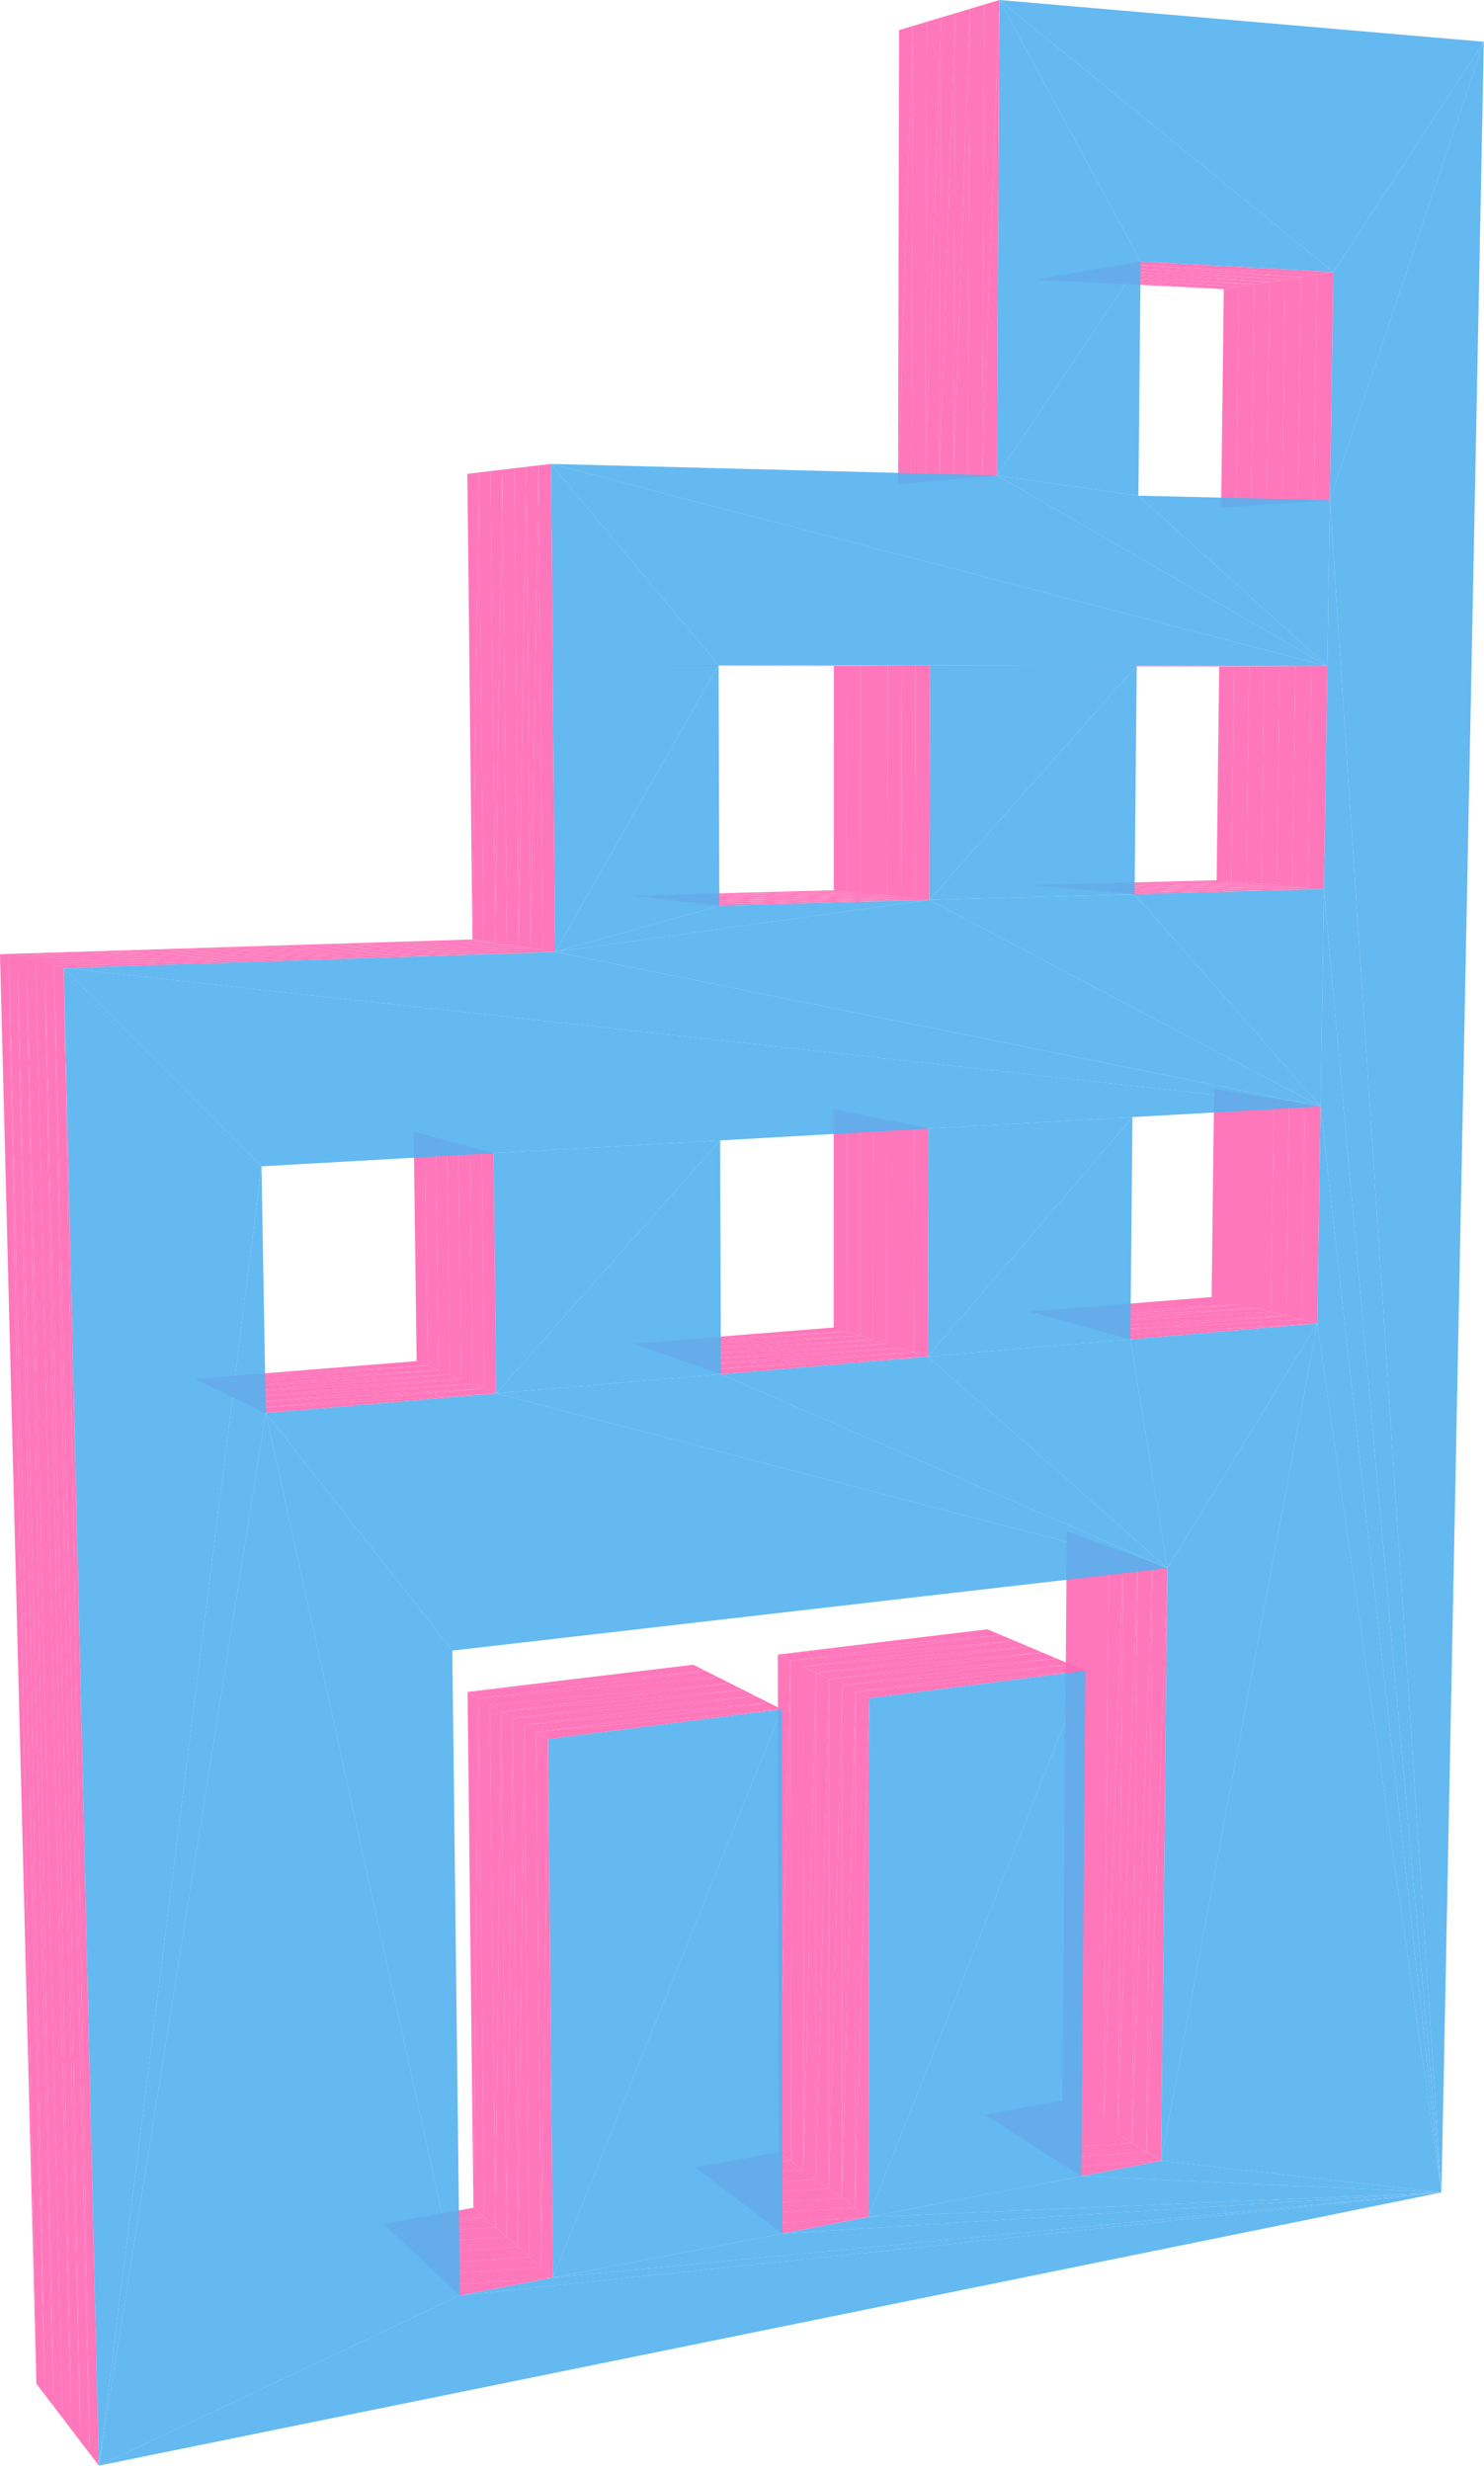 <?xml version="1.0" encoding="UTF-8"?> <svg xmlns="http://www.w3.org/2000/svg" width="354" height="589" viewBox="0 0 354 589" fill="none"> <path d="M256.694 502.943L253.452 500.963L234.955 504.326L256.694 502.943ZM256.694 502.943L257.786 366.417L253.452 500.963L256.694 502.943ZM238.12 506.346L256.694 502.943L234.955 504.326L238.12 506.346ZM259.975 504.946L256.694 502.943L238.12 506.346L259.975 504.946ZM292.5 310.189L293.123 260.255L289.027 309.323L292.5 310.189ZM293.123 260.255L289.624 259.677L289.027 309.323L293.123 260.255ZM257.786 366.417L254.478 365.208L253.452 500.963L257.786 366.417ZM259.975 504.946L261.134 367.64L256.694 502.943L259.975 504.946ZM292.5 310.189L289.027 309.323L245.713 312.813L292.5 310.189ZM241.324 508.389L259.975 504.946L238.12 506.346L241.324 508.389ZM263.294 506.973L259.975 504.946L241.324 508.389L263.294 506.973ZM296.014 311.066L296.663 260.84L292.5 310.189L296.014 311.066ZM296.663 260.84L293.123 260.255L292.5 310.189L296.663 260.84ZM261.134 367.64L257.786 366.417L256.694 502.943L261.134 367.64ZM263.294 506.973L264.521 368.878L259.975 504.946L263.294 506.973ZM296.014 311.066L292.5 310.189L249.008 313.721L296.014 311.066ZM244.565 510.457L263.294 506.973L241.324 508.389L244.565 510.457ZM266.653 509.024L263.294 506.973L244.565 510.457L266.653 509.024ZM299.57 311.952L300.247 261.432L296.014 311.066L299.57 311.952ZM300.247 261.432L296.663 260.84L296.014 311.066L300.247 261.432ZM293.747 210.212L294.386 158.962L290.221 209.927L293.747 210.212ZM294.386 158.962L290.834 158.98L290.221 209.927L294.386 158.962ZM264.521 368.878L261.134 367.64L259.975 504.946L264.521 368.878ZM249.008 313.721L292.5 310.189L245.713 312.813L249.008 313.721ZM266.653 509.024L267.95 370.131L263.294 506.973L266.653 509.024ZM299.57 311.952L296.014 311.066L252.342 314.64L299.57 311.952ZM247.846 512.55L266.653 509.024L244.565 510.457L247.846 512.55ZM270.052 511.1L266.653 509.024L247.846 512.55L270.052 511.1ZM293.747 210.212L290.221 209.927L246.36 211.078L293.747 210.212ZM303.168 312.85L303.873 262.031L299.57 311.952L303.168 312.85ZM303.873 262.031L300.247 261.432L299.57 311.952L303.873 262.031Z" fill="#FF69B4" fill-opacity="0.9"></path> <path d="M343.846 522.862L314.226 315.608L276.974 515.326L343.846 522.862Z" fill="#54B2F0" fill-opacity="0.9"></path> <path d="M297.314 210.501L297.981 158.943L293.747 210.212L297.314 210.501ZM297.981 158.943L294.386 158.962L293.747 210.212L297.981 158.943Z" fill="#FF69B4" fill-opacity="0.9"></path> <path d="M276.974 515.326L257.928 518.982L343.846 522.862L276.974 515.326Z" fill="#54B2F0" fill-opacity="0.9"></path> <path d="M267.95 370.131L264.521 368.878L263.294 506.973L267.95 370.131ZM252.342 314.639L296.014 311.065L249.008 313.721L252.342 314.639ZM270.052 511.099L271.421 371.399L266.653 509.024L270.052 511.099ZM303.168 312.85L299.57 311.952L255.718 315.57L303.168 312.85ZM251.166 514.668L270.052 511.099L247.846 512.55L251.166 514.668ZM273.492 513.2L270.052 511.099L251.166 514.668L273.492 513.2Z" fill="#FF69B4" fill-opacity="0.9"></path> <path d="M343.846 522.862L315.019 263.873L314.226 315.608L343.846 522.862Z" fill="#54B2F0" fill-opacity="0.9"></path> <path d="M297.314 210.501L293.747 210.212L249.703 211.377L297.314 210.501ZM238.762 389.921L235.543 388.564L185.548 394.582L238.762 389.921ZM306.81 313.758L307.543 262.637L303.168 312.85L306.81 313.758ZM307.543 262.637L303.873 262.031L303.168 312.85L307.543 262.637ZM294.869 120.839L295.523 68.391L291.297 121.085L294.869 120.839ZM295.523 68.391L291.923 68.955L291.297 121.085L295.523 68.391ZM300.925 210.793L301.62 158.925L297.314 210.501L300.925 210.793ZM301.62 158.925L297.981 158.943L297.314 210.501L301.62 158.925ZM271.421 371.399L267.95 370.131L266.653 509.024L271.421 371.399ZM294.386 158.962L250.06 158.888L290.833 158.979L294.386 158.962ZM255.718 315.569L299.57 311.952L252.342 314.639L255.718 315.569ZM249.703 211.377L293.747 210.212L246.36 211.077L249.703 211.377ZM273.492 513.2L274.934 372.683L270.052 511.099L273.492 513.2Z" fill="#FF69B4" fill-opacity="0.9"></path> <path d="M343.846 522.862L315.813 212L315.019 263.873L343.846 522.862Z" fill="#54B2F0" fill-opacity="0.9"></path> <path d="M306.81 313.758L303.168 312.85L259.135 316.511L306.81 313.758ZM254.527 516.812L273.492 513.2L251.166 514.668L254.527 516.812ZM276.974 515.326L273.492 513.2L254.527 516.812L276.974 515.326ZM188.678 515.404L185.727 513.277L165.871 516.887L188.678 515.404ZM300.925 210.794L297.314 210.501L253.087 211.68L300.925 210.794ZM242.02 391.295L238.762 389.921L188.545 396.013L242.02 391.295ZM310.496 314.678L311.258 263.251L306.81 313.758L310.496 314.678ZM311.258 263.251L307.543 262.637L306.81 313.758L311.258 263.251ZM298.485 120.59L299.167 67.82L294.869 120.839L298.485 120.59ZM299.167 67.82L295.523 68.391L294.869 120.839L299.167 67.82ZM304.579 211.09L305.303 158.907L300.925 210.794L304.579 211.09ZM305.303 158.907L301.62 158.925L300.925 210.794L305.303 158.907ZM274.934 372.683L271.421 371.399L270.052 511.099L274.934 372.683ZM250.06 158.889L246.692 158.907L290.834 158.98L250.06 158.889ZM297.981 158.944L253.469 158.869L294.386 158.962L297.981 158.944ZM259.135 316.511L303.168 312.85L255.718 315.569L259.135 316.511Z" fill="#FF69B4" fill-opacity="0.9"></path> <path d="M257.928 518.982L207.163 528.727L343.846 522.862L257.928 518.982Z" fill="#54B2F0" fill-opacity="0.9"></path> <path d="M188.678 515.404L188.545 396.013L185.727 513.277L188.678 515.404ZM253.087 211.68L297.314 210.501L249.703 211.377L253.087 211.68ZM276.974 515.326L278.49 373.983L273.492 513.2L276.974 515.326Z" fill="#FF69B4" fill-opacity="0.9"></path> <path d="M343.846 522.862L317.241 119.297L315.813 212L343.846 522.862Z" fill="#54B2F0" fill-opacity="0.9"></path> <path d="M310.496 314.677L306.81 313.758L262.594 317.464L310.496 314.677ZM257.928 518.982L276.974 515.326L254.527 516.812L257.928 518.982ZM168.731 519.058L188.678 515.404L165.871 516.887L168.731 519.058ZM188.545 396.013L238.762 389.921L185.548 394.582L188.545 396.013ZM191.665 517.556L188.678 515.404L168.731 519.058L191.665 517.556ZM304.579 211.09L300.925 210.793L256.513 211.987L304.579 211.09ZM245.317 392.686L242.02 391.295L191.579 397.462L245.317 392.686Z" fill="#FF69B4" fill-opacity="0.9"></path> <path d="M343.846 522.862L353.96 9.96L317.241 119.297L343.846 522.862Z" fill="#54B2F0" fill-opacity="0.9"></path> <path d="M188.545 396.013L185.548 394.582L185.727 513.277L188.545 396.013ZM314.226 315.608L315.019 263.872L310.496 314.678L314.226 315.608ZM315.019 263.872L311.258 263.251L310.496 314.678L315.019 263.872ZM302.144 120.338L302.856 67.242L298.485 120.59L302.144 120.338ZM302.856 67.242L299.167 67.82L298.485 120.59L302.856 67.242ZM295.523 68.391L250.698 66.089L291.923 68.955L295.523 68.391ZM308.278 211.389L309.031 158.888L304.579 211.09L308.278 211.389ZM309.031 158.888L305.303 158.907L304.579 211.09L309.031 158.888ZM278.491 373.983L274.934 372.683L273.492 513.2L278.491 373.983ZM253.469 158.869L250.06 158.888L294.386 158.962L253.469 158.869Z" fill="#FF69B4" fill-opacity="0.9"></path> <path d="M314.226 315.608L278.491 373.983L276.974 515.326L314.226 315.608Z" fill="#54B2F0" fill-opacity="0.9"></path> <path d="M301.62 158.925L256.921 158.85L297.981 158.943L301.62 158.925ZM262.594 317.464L306.81 313.758L259.135 316.511L262.594 317.464ZM191.665 517.556L191.579 397.462L188.678 515.404L191.665 517.556ZM256.513 211.987L300.925 210.794L253.087 211.68L256.513 211.987ZM314.226 315.608L310.496 314.677L266.096 318.429L314.226 315.608ZM171.627 521.256L191.665 517.556L168.731 519.058L171.627 521.256ZM191.579 397.462L242.02 391.295L188.545 396.013L191.579 397.462ZM194.688 519.736L191.665 517.556L171.627 521.256L194.688 519.736ZM308.278 211.389L304.579 211.09L259.981 212.298L308.278 211.389ZM248.654 394.093L245.317 392.686L194.651 398.928L248.654 394.093ZM191.579 397.462L188.545 396.013L188.678 515.404L191.579 397.462ZM305.849 120.082L306.59 66.657L302.145 120.338L305.849 120.082ZM306.59 66.657L302.856 67.242L302.145 120.338L306.59 66.657ZM250.699 66.089L247.287 66.681L291.923 68.955L250.699 66.089ZM299.167 67.82L254.153 65.49L295.523 68.391L299.167 67.82ZM312.023 211.693L312.806 158.869L308.278 211.389L312.023 211.693ZM312.806 158.869L309.031 158.888L308.278 211.389L312.806 158.869ZM256.921 158.85L253.469 158.869L297.981 158.943L256.921 158.85ZM305.303 158.906L260.415 158.831L301.62 158.925L305.303 158.906ZM266.096 318.429L310.496 314.677L262.594 317.464L266.096 318.429ZM194.688 519.736L194.651 398.928L191.665 517.556L194.688 519.736Z" fill="#FF69B4" fill-opacity="0.9"></path> <path d="M207.163 528.726L186.655 532.663L343.846 522.862L207.163 528.726Z" fill="#54B2F0" fill-opacity="0.9"></path> <path d="M259.981 212.298L304.579 211.09L256.513 211.987L259.981 212.298ZM174.558 523.481L194.688 519.736L171.626 521.256L174.558 523.481ZM194.651 398.929L245.317 392.686L191.579 397.462L194.651 398.929ZM197.749 521.942L194.688 519.736L174.558 523.481L197.749 521.942ZM312.023 211.693L308.278 211.39L263.493 212.613L312.023 211.693ZM252.032 395.518L248.654 394.093L197.762 400.413L252.032 395.518Z" fill="#FF69B4" fill-opacity="0.9"></path> <path d="M314.226 315.608L269.641 319.406L278.491 373.983L314.226 315.608Z" fill="#54B2F0" fill-opacity="0.9"></path> <path d="M194.651 398.928L191.579 397.462L191.665 517.557L194.651 398.928ZM201.962 317.541L201.997 265.163L198.874 316.586L201.962 317.541ZM201.997 265.163L198.886 264.526L198.874 316.586L201.997 265.163ZM309.6 119.824L310.371 66.065L305.849 120.082L309.6 119.824ZM310.371 66.065L306.59 66.657L305.849 120.082L310.371 66.065ZM254.152 65.49L250.699 66.089L295.523 68.391L254.152 65.49ZM302.856 67.242L257.65 64.883L299.167 67.82L302.856 67.242ZM315.813 212L316.627 158.849L312.023 211.693L315.813 212ZM316.627 158.849L312.806 158.869L312.023 211.693L316.627 158.849ZM260.415 158.831L256.92 158.85L301.62 158.925L260.415 158.831ZM309.031 158.888L263.954 158.811L305.303 158.907L309.031 158.888ZM269.641 319.406L314.226 315.608L266.096 318.429L269.641 319.406ZM197.749 521.942L197.762 400.413L194.688 519.736L197.749 521.942ZM263.493 212.612L308.278 211.389L259.981 212.298L263.493 212.612ZM201.962 317.541L198.874 316.586L151.127 320.434L201.962 317.541ZM177.525 525.733L197.749 521.942L174.558 523.481L177.525 525.733ZM197.762 400.413L248.654 394.093L194.651 398.928L197.762 400.413ZM200.848 524.175L197.749 521.942L177.525 525.733L200.848 524.175ZM315.813 212L312.023 211.693L267.049 212.931L315.813 212Z" fill="#FF69B4" fill-opacity="0.9"></path> <path d="M257.928 518.982L258.914 398.421L207.163 528.726L257.928 518.982Z" fill="#54B2F0" fill-opacity="0.9"></path> <path d="M255.452 396.96L252.032 395.518L200.912 401.917L255.452 396.96ZM197.762 400.413L194.651 398.928L194.688 519.736L197.762 400.413ZM205.09 318.506L205.145 265.808L201.962 317.54L205.09 318.506ZM205.145 265.808L201.996 265.163L201.962 317.54L205.145 265.808ZM313.396 119.562L314.199 65.465L309.599 119.824L313.396 119.562ZM314.199 65.465L310.371 66.065L309.599 119.824L314.199 65.465Z" fill="#FF69B4" fill-opacity="0.9"></path> <path d="M315.813 212L270.649 213.254L315.019 263.873L315.813 212ZM317.241 119.297L316.627 158.85L315.813 212L317.241 119.297Z" fill="#54B2F0" fill-opacity="0.9"></path> <path d="M257.65 64.883L254.153 65.49L299.167 67.82L257.65 64.883ZM306.59 66.657L261.192 64.268L302.856 67.242L306.59 66.657ZM263.954 158.811L260.415 158.831L305.303 158.907L263.954 158.811ZM312.806 158.869L267.538 158.791L309.031 158.888L312.806 158.869ZM200.848 524.175L200.912 401.917L197.749 521.942L200.848 524.175ZM267.049 212.931L312.023 211.693L263.493 212.612L267.049 212.931Z" fill="#FF69B4" fill-opacity="0.9"></path> <path d="M186.654 532.663L131.88 543.177L343.846 522.862L186.654 532.663Z" fill="#54B2F0" fill-opacity="0.9"></path> <path d="M205.09 318.506L201.962 317.54L153.992 321.436L205.09 318.506ZM180.53 528.014L200.848 524.175L177.525 525.733L180.53 528.014ZM200.912 401.917L252.032 395.518L197.762 400.413L200.912 401.917ZM203.986 526.436L200.848 524.175L180.53 528.014L203.986 526.436ZM258.915 398.421L255.452 396.96L204.102 403.44L258.915 398.421ZM200.912 401.917L197.762 400.413L197.749 521.942L200.912 401.917ZM168.274 398.472L165.371 397.011L111.538 403.492L168.274 398.472ZM208.256 319.484L208.334 266.461L205.09 318.506L208.256 319.484ZM208.334 266.461L205.146 265.808L205.09 318.506L208.334 266.461ZM317.241 119.297L318.075 64.857L313.397 119.562L317.241 119.297ZM318.075 64.857L314.199 65.465L313.397 119.562L318.075 64.857Z" fill="#FF69B4" fill-opacity="0.9"></path> <path d="M353.96 9.96L318.075 64.858L317.241 119.297L353.96 9.96Z" fill="#54B2F0" fill-opacity="0.9"></path> <path d="M261.191 64.268L257.65 64.883L302.856 67.242L261.191 64.268ZM310.371 66.065L264.778 63.645L306.59 66.657L310.371 66.065ZM202.031 212.638L202.066 158.809L198.899 212.323L202.031 212.638ZM267.538 158.791L263.954 158.811L309.031 158.888L267.538 158.791ZM202.066 158.809L198.913 158.829L198.899 212.323L202.066 158.809ZM316.627 158.849L271.167 158.771L312.806 158.869L316.627 158.849ZM153.992 321.436L201.962 317.541L151.127 320.434L153.992 321.436ZM203.986 526.437L204.101 403.44L200.848 524.175L203.986 526.437ZM270.649 213.254L315.813 212L267.049 212.931L270.649 213.254Z" fill="#FF69B4" fill-opacity="0.9"></path> <path d="M269.641 319.406L221.327 323.522L278.491 373.983L269.641 319.406Z" fill="#54B2F0" fill-opacity="0.9"></path> <path d="M208.256 319.484L205.09 318.507L156.892 322.451L208.256 319.484ZM183.573 530.324L203.986 526.437L180.53 528.014L183.573 530.324ZM204.101 403.44L255.452 396.961L200.912 401.917L204.101 403.44ZM207.163 528.726L203.986 526.437L183.573 530.324L207.163 528.726ZM115.532 528.805L112.927 526.514L91.531 530.404L115.532 528.805ZM202.031 212.638L198.899 212.323L150.487 213.593L202.031 212.638ZM204.101 403.44L200.912 401.917L200.848 524.175L204.101 403.44ZM171.214 399.952L168.274 398.472L114.178 405.035L171.214 399.952ZM211.462 320.475L211.563 267.123L208.256 319.484L211.462 320.475ZM211.563 267.123L208.334 266.461L208.256 319.484L211.563 267.123Z" fill="#FF69B4" fill-opacity="0.9"></path> <path d="M317.241 119.297L271.561 118.214L316.627 158.849L317.241 119.297Z" fill="#54B2F0" fill-opacity="0.9"></path> <path d="M264.778 63.646L261.191 64.268L306.59 66.657L264.778 63.646ZM314.199 65.465L268.411 63.015L310.371 66.065L314.199 65.465Z" fill="#FF69B4" fill-opacity="0.9"></path> <path d="M258.914 398.421L207.332 404.982L207.163 528.726L258.914 398.421Z" fill="#54B2F0" fill-opacity="0.9"></path> <path d="M205.202 212.956L205.259 158.789L202.031 212.638L205.202 212.956ZM271.167 158.77L267.538 158.791L312.806 158.869L271.167 158.77ZM205.259 158.789L202.066 158.809L202.031 212.638L205.259 158.789ZM217.467 115.217L217.752 6.191L214.226 115.509L217.467 115.217ZM156.892 322.451L205.09 318.506L153.992 321.436L156.892 322.451ZM207.163 528.726L207.332 404.982L203.986 526.437L207.163 528.726ZM115.532 528.804L114.178 405.035L112.927 526.514L115.532 528.804Z" fill="#FF69B4" fill-opacity="0.9"></path> <path d="M269.641 319.406L270.145 266.409L221.327 323.521L269.641 319.406Z" fill="#54B2F0" fill-opacity="0.9"></path> <path d="M211.462 320.475L208.256 319.484L159.83 323.479L211.462 320.475ZM186.654 532.663L207.163 528.726L183.573 530.324L186.654 532.663ZM217.752 6.191L214.464 7.177L214.226 115.509L217.752 6.191ZM94.029 532.744L115.532 528.804L91.531 530.404L94.029 532.744ZM207.332 404.982L258.914 398.421L204.101 403.44L207.332 404.982Z" fill="#FF69B4" fill-opacity="0.9"></path> <path d="M131.88 543.177L109.707 547.433L343.846 522.862L131.88 543.177Z" fill="#54B2F0" fill-opacity="0.9"></path> <path d="M114.178 405.035L168.274 398.472L111.538 403.492L114.178 405.035ZM118.171 531.124L115.532 528.805L94.029 532.744L118.171 531.124ZM205.202 212.957L202.031 212.638L153.387 213.924L205.202 212.957Z" fill="#FF69B4" fill-opacity="0.9"></path> <path d="M270.649 213.253L221.674 214.613L315.019 263.872L270.649 213.253Z" fill="#54B2F0" fill-opacity="0.9"></path> <path d="M207.332 404.982L204.101 403.44L203.986 526.437L207.332 404.982ZM174.19 401.45L171.214 399.952L116.852 406.598L174.19 401.45ZM114.178 405.035L111.538 403.492L112.927 526.514L114.178 405.035ZM214.709 321.478L214.833 267.793L211.462 320.475L214.709 321.478ZM214.833 267.793L211.563 267.123L211.462 320.475L214.833 267.793ZM268.411 63.015L264.778 63.646L310.371 66.065L268.411 63.015ZM318.075 64.858L272.091 62.376L314.199 65.465L318.075 64.858ZM208.412 213.28L208.493 158.769L205.202 212.957L208.412 213.28ZM208.493 158.769L205.259 158.789L205.202 212.957L208.493 158.769ZM202.066 158.809L153.077 158.728L198.913 158.829L202.066 158.809ZM220.75 114.922L221.082 5.192L217.467 115.217L220.75 114.922ZM159.83 323.479L208.256 319.485L156.892 322.451L159.83 323.479ZM118.171 531.124L116.852 406.598L115.532 528.805L118.171 531.124ZM153.387 213.924L202.031 212.638L150.487 213.593L153.387 213.924ZM214.709 321.478L211.462 320.475L162.806 324.52L214.709 321.478ZM221.082 5.192L217.752 6.191L217.467 115.217L221.082 5.192ZM96.558 535.114L118.171 531.124L94.029 532.744L96.558 535.114ZM116.852 406.598L171.214 399.952L114.178 405.035L116.852 406.598ZM120.843 533.474L118.171 531.124L96.558 535.114L120.843 533.474ZM208.412 213.28L205.202 212.957L156.325 214.26L208.412 213.28ZM177.204 402.966L174.19 401.45L119.56 408.181L177.204 402.966ZM116.852 406.598L114.178 405.035L115.532 528.805L116.852 406.598ZM217.997 322.493L218.145 268.471L214.709 321.478L217.997 322.493ZM218.145 268.471L214.833 267.793L214.709 321.478L218.145 268.471ZM272.091 62.376L268.411 63.015L314.199 65.465L272.091 62.376ZM211.664 213.607L211.768 158.748L208.412 213.28L211.664 213.607ZM211.768 158.748L208.493 158.769L208.412 213.28L211.768 158.748Z" fill="#FF69B4" fill-opacity="0.9"></path> <path d="M353.96 9.96L238.396 0L318.075 64.858L353.96 9.96Z" fill="#54B2F0" fill-opacity="0.9"></path> <path d="M153.077 158.728L150.158 158.749L198.913 158.829L153.077 158.728ZM224.075 114.622L224.456 4.181L220.75 114.921L224.075 114.622ZM205.259 158.789L156.034 158.707L202.066 158.809L205.259 158.789ZM162.806 324.52L211.462 320.475L159.83 323.479L162.806 324.52Z" fill="#FF69B4" fill-opacity="0.9"></path> <path d="M270.145 266.409L221.5 269.158L221.327 323.522L270.145 266.409ZM221.327 323.522L171.968 327.726L278.491 373.983L221.327 323.522ZM271.56 118.214L237.807 113.385L316.627 158.849L271.56 118.214Z" fill="#54B2F0" fill-opacity="0.9"></path> <path d="M120.843 533.474L119.56 408.181L118.171 531.124L120.843 533.474ZM156.325 214.259L205.202 212.957L153.387 213.924L156.325 214.259ZM217.997 322.493L214.709 321.478L165.82 325.575L217.997 322.493ZM224.456 4.181L221.082 5.192L220.75 114.921L224.456 4.181ZM99.12 537.515L120.843 533.474L96.558 535.114L99.12 537.515ZM119.56 408.181L174.19 401.449L116.852 406.598L119.56 408.181ZM123.549 535.853L120.843 533.474L99.12 537.515L123.549 535.853Z" fill="#FF69B4" fill-opacity="0.9"></path> <path d="M270.649 213.254L271.167 158.771L221.674 214.613L270.649 213.254Z" fill="#54B2F0" fill-opacity="0.9"></path> <path d="M211.664 213.606L208.412 213.279L159.301 214.599L211.664 213.606ZM180.257 404.502L177.205 402.966L122.304 409.784L180.257 404.502ZM119.56 408.18L116.852 406.597L118.171 531.124L119.56 408.18ZM221.327 323.522L221.5 269.158L217.997 322.493L221.327 323.522ZM221.5 269.158L218.145 268.471L217.997 322.493L221.5 269.158ZM214.958 213.938L215.086 158.727L211.664 213.606L214.958 213.938ZM215.086 158.727L211.768 158.748L211.664 213.606L215.086 158.727ZM156.034 158.707L153.077 158.728L202.066 158.809L156.034 158.707ZM227.442 114.319L227.873 3.156L224.075 114.622L227.442 114.319ZM208.493 158.769L159.03 158.686L205.259 158.789L208.493 158.769ZM165.82 325.575L214.709 321.477L162.806 324.52L165.82 325.575ZM123.549 535.853L122.304 409.784L120.843 533.473L123.549 535.853Z" fill="#FF69B4" fill-opacity="0.9"></path> <path d="M109.707 547.433L23.589 588.014L343.846 522.862L109.707 547.433Z" fill="#54B2F0" fill-opacity="0.9"></path> <path d="M159.301 214.599L208.412 213.279L156.325 214.259L159.301 214.599ZM221.327 323.522L217.997 322.493L168.874 326.643L221.327 323.522ZM227.873 3.156L224.456 4.181L224.075 114.622L227.873 3.156ZM101.716 539.946L123.549 535.853L99.12 537.514L101.716 539.946ZM122.304 409.784L177.205 402.966L119.56 408.18L122.304 409.784ZM126.29 538.263L123.549 535.853L101.716 539.946L126.29 538.263ZM214.958 213.938L211.664 213.606L162.316 214.943L214.958 213.938Z" fill="#FF69B4" fill-opacity="0.9"></path> <path d="M186.654 532.663L186.481 407.634L131.88 543.177L186.654 532.663Z" fill="#54B2F0" fill-opacity="0.9"></path> <path d="M183.349 406.058L180.257 404.502L125.084 411.409L183.349 406.058ZM122.304 409.784L119.56 408.18L120.843 533.473L122.304 409.784Z" fill="#FF69B4" fill-opacity="0.9"></path> <path d="M238.396 0L272.091 62.376L318.075 64.858L238.396 0Z" fill="#54B2F0" fill-opacity="0.9"></path> <path d="M218.294 214.273L218.447 158.706L214.958 213.938L218.294 214.273ZM218.447 158.706L215.086 158.728L214.958 213.938L218.447 158.706ZM159.03 158.686L156.034 158.707L205.259 158.789L159.03 158.686ZM230.852 114.012L231.335 2.118L227.442 114.319L230.852 114.012ZM211.768 158.748L162.065 158.664L208.493 158.769L211.768 158.748ZM168.874 326.644L217.997 322.493L165.82 325.575L168.874 326.644Z" fill="#FF69B4" fill-opacity="0.9"></path> <path d="M271.561 118.214L272.091 62.376L237.807 113.385L271.561 118.214Z" fill="#54B2F0" fill-opacity="0.9"></path> <path d="M126.29 538.263L125.084 411.409L123.549 535.853L126.29 538.263ZM162.316 214.943L211.664 213.606L159.301 214.599L162.316 214.943Z" fill="#FF69B4" fill-opacity="0.9"></path> <path d="M271.167 158.771L221.852 158.685L221.674 214.613L271.167 158.771ZM221.674 214.613L132.411 227.004L315.019 263.873L221.674 214.613Z" fill="#54B2F0" fill-opacity="0.9"></path> <path d="M231.335 2.118L227.873 3.156L227.442 114.319L231.335 2.118ZM104.345 542.409L126.29 538.263L101.716 539.946L104.345 542.409ZM125.084 411.409L180.257 404.502L122.304 409.784L125.084 411.409ZM129.067 540.704L126.29 538.263L104.345 542.409L129.067 540.704ZM218.294 214.273L214.958 213.938L165.371 215.292L218.294 214.273ZM186.481 407.634L183.349 406.058L127.9 413.055L186.481 407.634ZM125.084 411.409L122.304 409.784L123.549 535.853L125.084 411.409ZM101.984 325.659L101.3 270.587L99.38 324.603L101.984 325.659ZM101.3 270.587L98.681 269.881L99.38 324.603L101.3 270.587Z" fill="#FF69B4" fill-opacity="0.9"></path> <path d="M171.968 327.726L118.347 332.294L278.491 373.983L171.968 327.726Z" fill="#54B2F0" fill-opacity="0.9"></path> <path d="M221.674 214.613L221.852 158.685L218.294 214.273L221.674 214.613ZM115.401 224.456L112.695 224.051L112.686 224.061L115.401 224.456ZM221.852 158.685L218.447 158.706L218.294 214.273L221.852 158.685ZM162.065 158.664L159.03 158.686L208.493 158.769L162.065 158.664ZM234.307 113.701L234.842 1.066L230.852 114.012L234.307 113.701ZM215.086 158.728L165.14 158.642L211.768 158.748L215.086 158.728ZM171.968 327.726L221.327 323.522L168.874 326.644L171.968 327.726ZM129.067 540.704L127.9 413.055L126.29 538.263L129.067 540.704ZM165.371 215.292L214.958 213.938L162.316 214.943L165.371 215.292ZM115.392 224.466L115.401 224.456L112.686 224.061L115.392 224.466ZM234.842 1.066L231.334 2.118L230.852 114.012L234.842 1.066ZM101.984 325.659L99.38 324.603L46.486 328.865L101.984 325.659ZM107.008 544.905L129.067 540.704L104.345 542.409L107.008 544.905ZM127.9 413.055L183.349 406.058L125.084 411.409L127.9 413.055ZM131.88 543.177L129.067 540.704L107.008 544.905L131.88 543.177ZM221.674 214.613L218.294 214.273L168.466 215.645L221.674 214.613ZM127.9 413.055L125.084 411.409L126.29 538.263L127.9 413.055Z" fill="#FF69B4" fill-opacity="0.9"></path> <path d="M272.091 62.376L238.396 0L237.807 113.385L272.091 62.376Z" fill="#54B2F0" fill-opacity="0.9"></path> <path d="M104.622 326.729L103.952 271.302L101.984 325.659L104.622 326.729ZM103.952 271.302L101.3 270.587L101.984 325.659L103.952 271.302Z" fill="#FF69B4" fill-opacity="0.9"></path> <path d="M186.481 407.634L130.754 414.723L131.88 543.177L186.481 407.634Z" fill="#54B2F0" fill-opacity="0.9"></path> <path d="M118.143 224.866L115.401 224.456L115.392 224.466L118.143 224.866ZM165.14 158.642L162.065 158.664L211.768 158.748L165.14 158.642ZM237.807 113.385L238.396 0L234.307 113.701L237.807 113.385ZM218.447 158.706L168.256 158.62L215.086 158.727L218.447 158.706ZM115.401 224.456L114.224 112.677L112.695 224.05L115.401 224.456Z" fill="#FF69B4" fill-opacity="0.9"></path> <path d="M237.807 113.385L131.44 110.636L316.627 158.849L237.807 113.385Z" fill="#54B2F0" fill-opacity="0.9"></path> <path d="M131.88 543.177L130.754 414.723L129.067 540.704L131.88 543.177ZM168.466 215.645L218.294 214.273L165.371 215.292L168.466 215.645ZM118.134 224.877L118.143 224.866L115.392 224.466L118.134 224.877ZM238.396 0L234.842 1.066L234.307 113.701L238.396 0ZM104.622 326.729L101.984 325.659L48.806 329.977L104.622 326.729ZM109.707 547.433L131.88 543.177L107.008 544.905L109.707 547.433ZM114.224 112.677L111.487 113.001L112.695 224.05L114.224 112.677ZM130.754 414.723L186.481 407.634L127.9 413.055L130.754 414.723Z" fill="#FF69B4" fill-opacity="0.9"></path> <path d="M132.411 227.004L132.401 227.015L315.019 263.873L132.411 227.004Z" fill="#54B2F0" fill-opacity="0.9"></path> <path d="M130.754 414.723L127.9 413.055L129.067 540.704L130.754 414.723ZM107.295 327.812L106.64 272.026L104.622 326.729L107.295 327.812ZM106.64 272.026L103.952 271.302L104.622 326.729L106.64 272.026ZM120.921 225.283L118.143 224.867L118.134 224.877L120.921 225.283ZM168.256 158.62L165.14 158.642L215.086 158.728L168.256 158.62ZM221.852 158.685L171.414 158.598L218.447 158.706L221.852 158.685ZM118.143 224.867L116.998 112.348L115.401 224.456L118.143 224.867ZM48.806 329.977L101.984 325.659L46.486 328.865L48.806 329.977ZM171.602 216.003L221.674 214.613L168.466 215.645L171.602 216.003ZM120.912 225.293L120.921 225.283L118.134 224.877L120.912 225.293ZM107.295 327.812L104.622 326.729L51.157 331.104L107.295 327.812ZM116.998 112.348L114.224 112.677L115.401 224.456L116.998 112.348Z" fill="#FF69B4" fill-opacity="0.9"></path> <path d="M131.44 110.636L171.414 158.597L316.627 158.849L131.44 110.636ZM63.404 336.974L107.899 393.646L278.49 373.983L63.404 336.974ZM118.347 332.294L63.404 336.974L278.49 373.983L118.347 332.294Z" fill="#54B2F0" fill-opacity="0.9"></path> <path d="M110.003 328.911L109.364 272.76L107.295 327.812L110.003 328.911ZM115.392 224.466L112.686 224.061L0 227.55L115.392 224.466ZM109.364 272.76L106.64 272.026L107.295 327.812L109.364 272.76ZM123.736 225.705L120.921 225.283L120.912 225.293L123.736 225.705ZM171.414 158.598L168.256 158.62L218.447 158.707L171.414 158.598ZM120.921 225.283L119.809 112.015L118.143 224.867L120.921 225.283ZM51.158 331.104L104.622 326.729L48.806 329.977L51.158 331.104ZM123.727 225.715L123.736 225.705L120.912 225.293L123.727 225.715Z" fill="#FF69B4" fill-opacity="0.9"></path> <path d="M171.968 327.726L171.785 271.968L118.347 332.294L171.968 327.726Z" fill="#54B2F0" fill-opacity="0.9"></path> <path d="M110.003 328.911L107.295 327.812L53.541 332.246L110.003 328.911ZM119.809 112.015L116.998 112.348L118.143 224.867L119.809 112.015Z" fill="#FF69B4" fill-opacity="0.9"></path> <path d="M221.674 214.613L171.602 216.003L132.411 227.004L221.674 214.613Z" fill="#54B2F0" fill-opacity="0.9"></path> <path d="M112.747 330.023L112.124 273.504L110.003 328.91L112.747 330.023ZM118.134 224.877L115.392 224.466L2.082 228.002L118.134 224.877ZM112.124 273.504L109.364 272.76L110.003 328.91L112.124 273.504ZM126.589 226.132L123.736 225.704L123.727 225.715L126.589 226.132ZM123.736 225.704L122.658 111.677L120.921 225.283L123.736 225.704ZM53.541 332.246L107.295 327.812L51.158 331.104L53.541 332.246ZM10.719 571.158L2.082 228.002L8.673 568.478L10.719 571.158ZM126.579 226.142L126.589 226.132L123.727 225.715L126.579 226.142ZM112.747 330.023L110.003 328.91L55.956 333.404L112.747 330.023ZM122.658 111.677L119.809 112.015L120.921 225.283L122.658 111.677Z" fill="#FF69B4" fill-opacity="0.9"></path> <path d="M132.401 227.015L15.201 230.854L315.019 263.873L132.401 227.015Z" fill="#54B2F0" fill-opacity="0.9"></path> <path d="M115.528 331.151L114.922 274.258L112.747 330.023L115.528 331.151ZM120.912 225.293L118.134 224.877L4.192 228.461L120.912 225.293ZM114.922 274.258L112.124 273.504L112.747 330.023L114.922 274.258ZM129.48 226.565L126.589 226.132L126.579 226.142L129.48 226.565ZM126.589 226.132L125.545 111.335L123.736 225.704L126.589 226.132ZM55.956 333.404L110.003 328.91L53.541 332.246L55.956 333.404ZM12.793 573.874L4.192 228.461L10.719 571.158L12.793 573.874Z" fill="#FF69B4" fill-opacity="0.9"></path> <path d="M171.785 271.969L117.758 275.022L118.347 332.294L171.785 271.969ZM171.602 216.003L171.414 158.598L132.411 227.004L171.602 216.003Z" fill="#54B2F0" fill-opacity="0.9"></path> <path d="M129.471 226.575L129.48 226.565L126.579 226.142L129.471 226.575ZM115.528 331.151L112.747 330.023L58.405 334.578L115.528 331.151ZM125.545 111.335L122.658 111.677L123.736 225.704L125.545 111.335ZM118.347 332.294L117.758 275.022L115.528 331.151L118.347 332.294ZM123.727 225.715L120.912 225.293L6.333 228.926L123.727 225.715ZM117.758 275.022L114.922 274.258L115.528 331.151L117.758 275.022ZM2.082 228.002L115.392 224.466L0 227.55L2.082 228.002Z" fill="#FF69B4" fill-opacity="0.9"></path> <path d="M109.707 547.433L107.899 393.646L63.404 336.974L109.707 547.433Z" fill="#54B2F0" fill-opacity="0.9"></path> <path d="M132.411 227.004L129.48 226.565L129.471 226.576L132.411 227.004ZM2.082 228.003L0 227.55L8.673 568.478L2.082 228.003ZM129.48 226.565L128.473 110.988L126.589 226.132L129.48 226.565ZM58.405 334.578L112.747 330.023L55.956 333.404L58.405 334.578ZM14.895 576.627L6.333 228.926L12.793 573.874L14.895 576.627Z" fill="#FF69B4" fill-opacity="0.9"></path> <path d="M15.201 230.854L62.375 278.153L315.019 263.873L15.201 230.854Z" fill="#54B2F0" fill-opacity="0.9"></path> <path d="M132.401 227.015L132.411 227.004L129.471 226.576L132.401 227.015ZM118.347 332.294L115.528 331.151L60.888 335.768L118.347 332.294ZM128.473 110.988L125.545 111.335L126.589 226.132L128.473 110.988Z" fill="#FF69B4" fill-opacity="0.9"></path> <path d="M109.707 547.433L63.404 336.974L23.589 588.014L109.707 547.433Z" fill="#54B2F0" fill-opacity="0.9"></path> <path d="M126.579 226.142L123.727 225.715L8.503 229.398L126.579 226.142Z" fill="#FF69B4" fill-opacity="0.9"></path> <path d="M171.414 158.597L131.44 110.636L132.411 227.004L171.414 158.597Z" fill="#54B2F0" fill-opacity="0.9"></path> <path d="M4.192 228.461L118.134 224.877L2.082 228.002L4.192 228.461ZM4.192 228.461L2.082 228.002L10.719 571.158L4.192 228.461ZM132.411 227.004L131.441 110.636L129.48 226.565L132.411 227.004ZM60.888 335.767L115.529 331.151L58.405 334.578L60.888 335.767ZM17.024 579.416L8.503 229.398L14.895 576.627L17.024 579.416ZM131.441 110.636L128.473 110.988L129.48 226.565L131.441 110.636ZM129.471 226.575L126.579 226.142L10.704 229.876L129.471 226.575ZM6.333 228.926L120.912 225.293L4.192 228.461L6.333 228.926ZM6.333 228.926L4.192 228.461L12.793 573.874L6.333 228.926ZM63.404 336.974L118.347 332.294L60.888 335.767L63.404 336.974ZM19.183 582.243L10.704 229.876L17.024 579.416L19.183 582.243ZM132.401 227.014L129.471 226.575L12.937 230.362L132.401 227.014ZM8.503 229.398L123.727 225.715L6.333 228.926L8.503 229.398ZM8.503 229.398L6.333 228.926L14.895 576.627L8.503 229.398ZM21.371 585.109L12.937 230.362L19.183 582.243L21.371 585.109Z" fill="#FF69B4" fill-opacity="0.9"></path> <path d="M63.404 336.974L62.375 278.153L23.589 588.014L63.404 336.974Z" fill="#54B2F0" fill-opacity="0.9"></path> <path d="M10.704 229.876L126.579 226.142L8.503 229.398L10.704 229.876ZM10.704 229.876L8.503 229.398L17.024 579.416L10.704 229.876ZM23.589 588.014L15.201 230.854L21.371 585.109L23.589 588.014ZM12.937 230.362L129.471 226.575L10.704 229.876L12.937 230.362ZM12.937 230.362L10.704 229.876L19.183 582.243L12.937 230.362Z" fill="#FF69B4" fill-opacity="0.9"></path> <path d="M62.375 278.153L15.201 230.854L23.589 588.014L62.375 278.153Z" fill="#54B2F0" fill-opacity="0.9"></path> <path d="M15.201 230.854L132.401 227.015L12.937 230.362L15.201 230.854ZM15.201 230.854L12.937 230.362L21.371 585.109L15.201 230.854Z" fill="#FF69B4" fill-opacity="0.9"></path> </svg> 